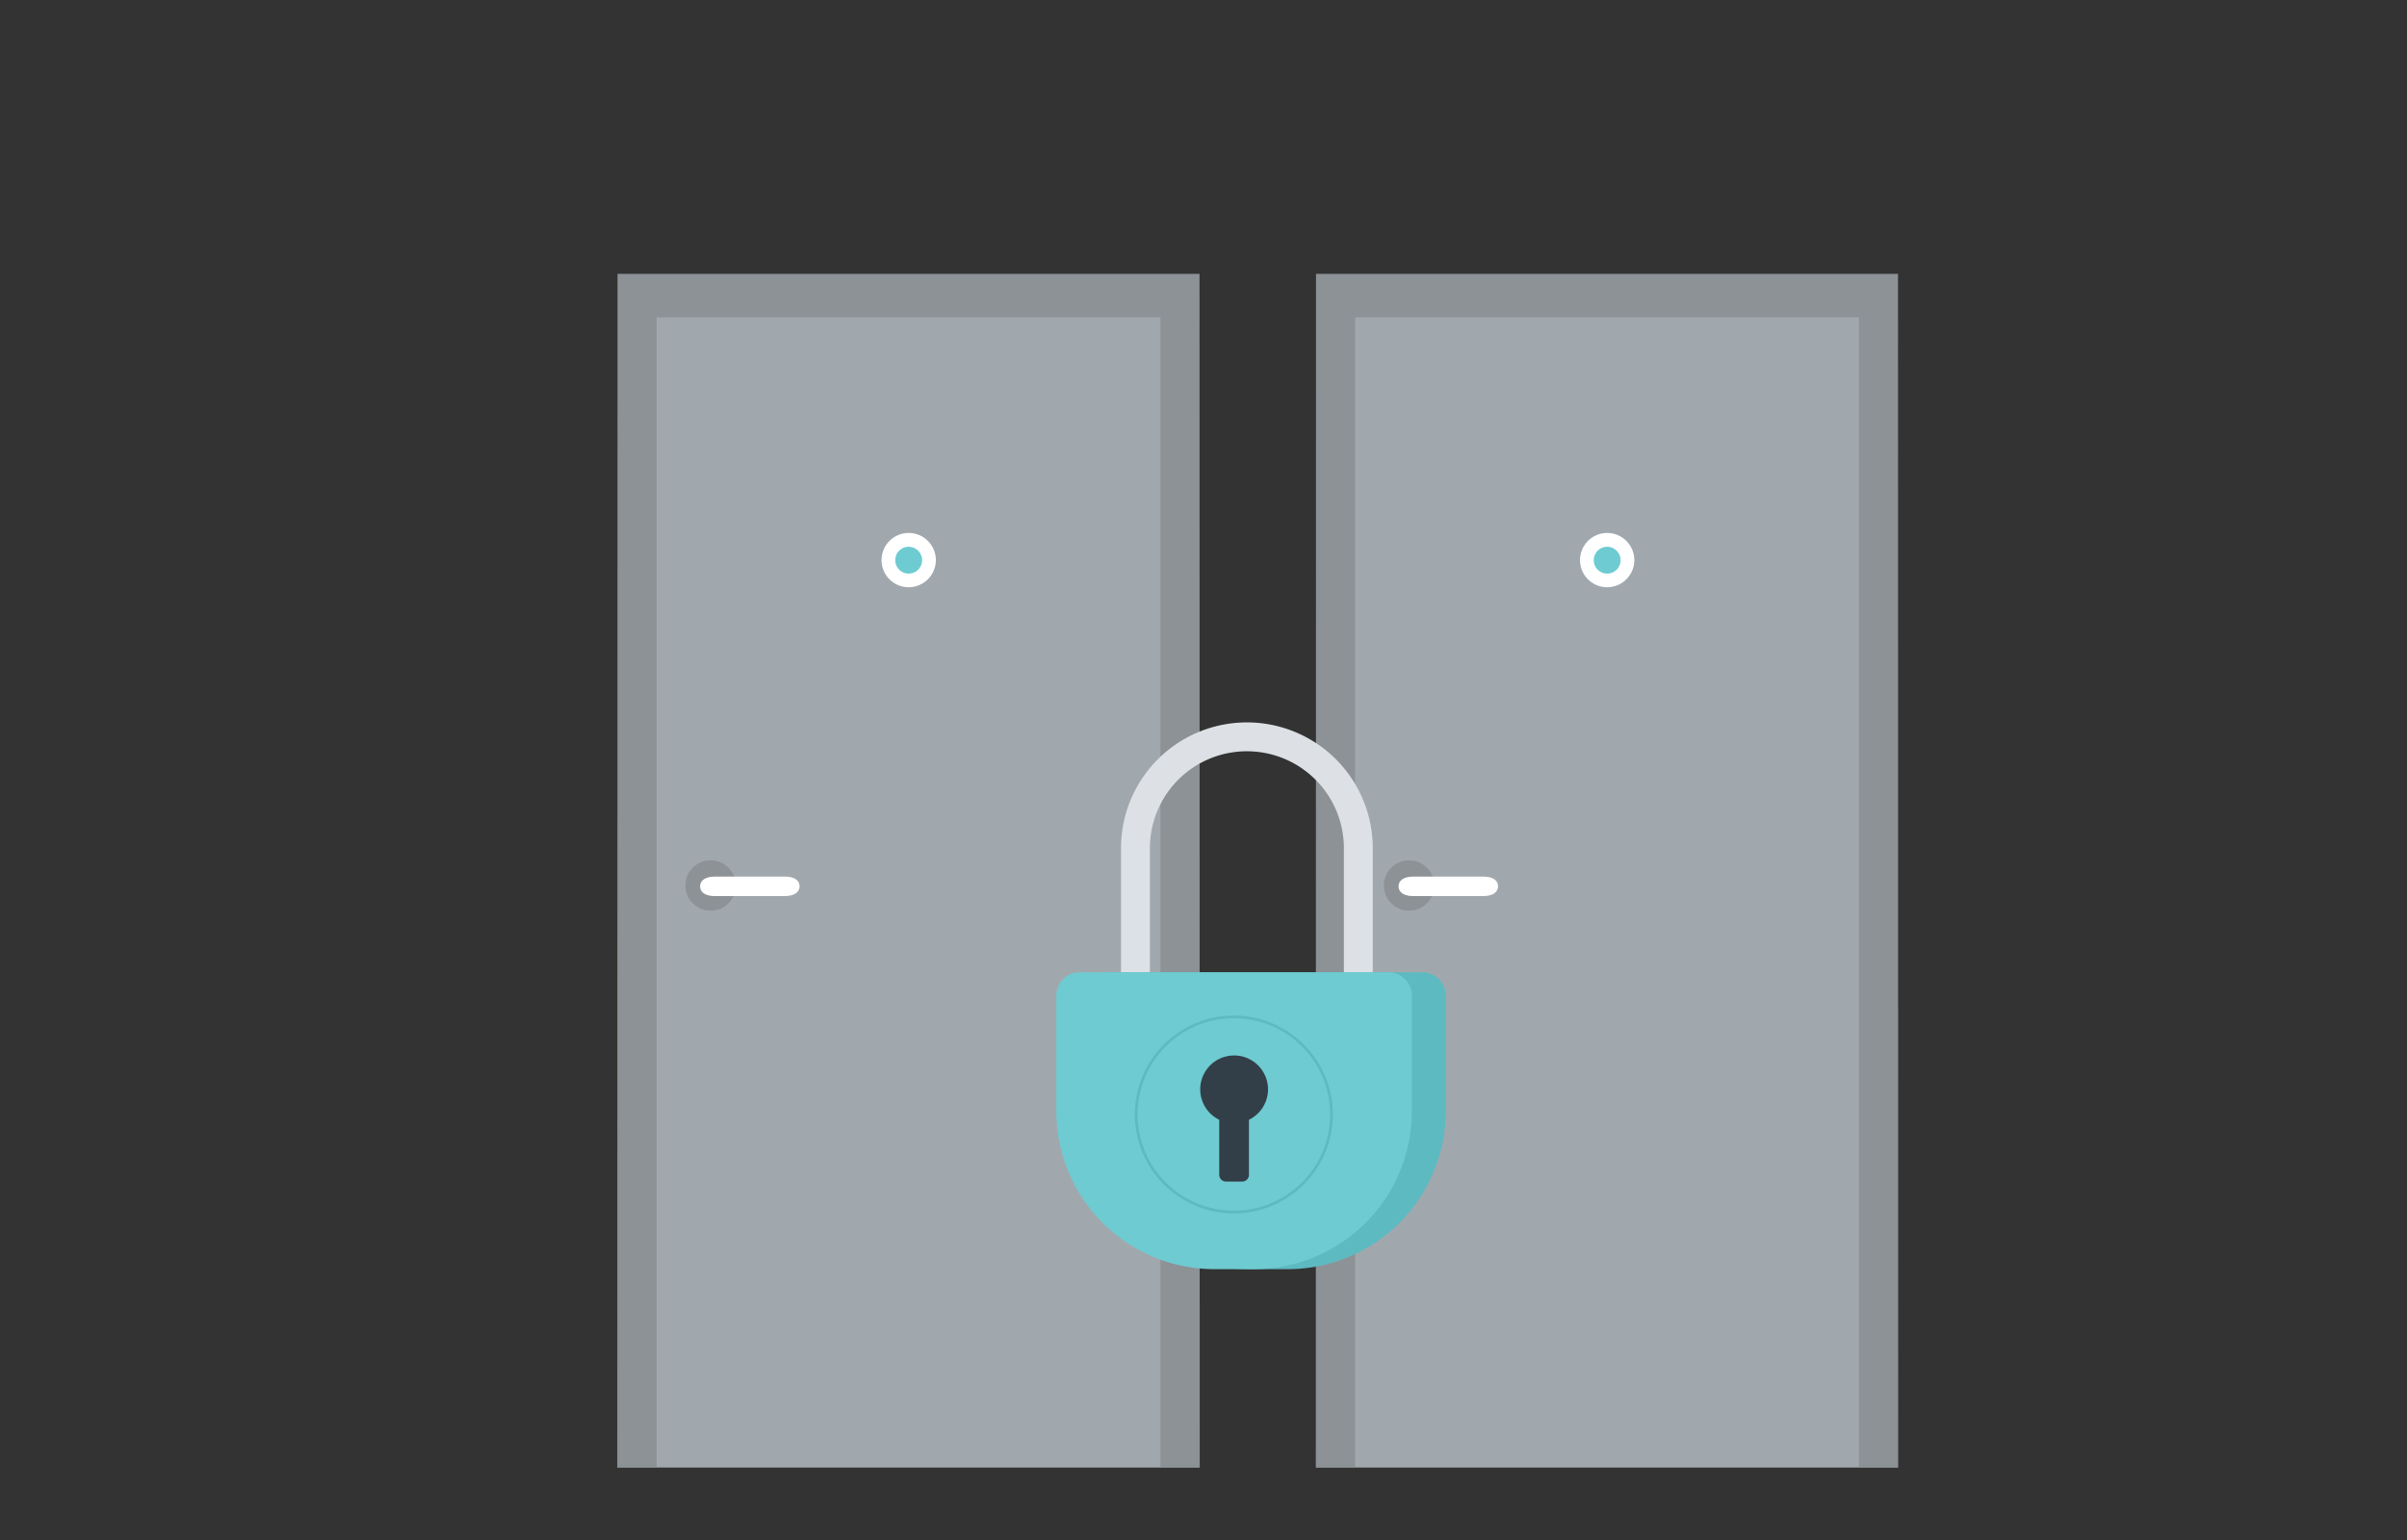 <?xml version="1.0" encoding="UTF-8"?>
<svg xmlns="http://www.w3.org/2000/svg" id="Layer_1" data-name="Layer 1" viewBox="0 0 375 240">
  <rect x="0" y="0" width="375" height="240" fill="#333333" stroke="none"/>
  <defs>
    <style>.cls-1{fill:#8d9296;}.cls-2{fill:#a1a8ad;}.cls-3{fill:#fff;}.cls-4{fill:#827e87;}.cls-5{fill:#6dcbd1;}.cls-6{fill:#dde0e4;}.cls-7{fill:#5dbac1;}.cls-8{fill:#333f48;}</style>
  </defs>
  <polygon class="cls-1" points="96.17 228.73 186.91 228.73 186.88 42.68 96.21 42.68 96.17 228.73"></polygon>
  <rect class="cls-2" x="102.3" y="49.47" width="78.49" height="179.13"></rect>
  <path class="cls-1" d="M114.64,138a3.93,3.93,0,1,1-3.93-3.93A3.93,3.93,0,0,1,114.64,138Z"></path>
  <path class="cls-3" d="M124.57,138.13c0,.84-.72,1.52-2.34,1.52l-10.86,0c-1.62,0-2.31-.69-2.3-1.53h0c0-.84.72-1.52,2.34-1.51l10.86,0c1.62,0,2.31.68,2.3,1.52Z"></path>
  <path class="cls-4" d="M138.41,87.29a3.16,3.16,0,1,0,3.16-3.16A3.16,3.16,0,0,0,138.41,87.29Z"></path>
  <path class="cls-3" d="M141.57,91.52a4.23,4.23,0,1,1,4.23-4.23A4.24,4.24,0,0,1,141.57,91.52Z"></path>
  <path class="cls-5" d="M141.57,85.21a2.09,2.09,0,1,0,2.09,2.09A2.1,2.1,0,0,0,141.57,85.21Z"></path>
  <polygon class="cls-1" points="205 228.73 295.73 228.73 295.7 42.68 205.03 42.68 205 228.73"></polygon>
  <rect class="cls-2" x="211.12" y="49.47" width="78.49" height="179.13"></rect>
  <path class="cls-1" d="M223.46,138a3.93,3.93,0,1,1-3.93-3.93A3.93,3.93,0,0,1,223.46,138Z"></path>
  <path class="cls-3" d="M233.39,138.13c0,.84-.72,1.52-2.34,1.52l-10.86,0c-1.62,0-2.31-.69-2.3-1.53h0c0-.84.72-1.52,2.34-1.51l10.86,0c1.62,0,2.31.68,2.3,1.52Z"></path>
  <path class="cls-5" d="M247.23,87.29a3.16,3.16,0,1,0,3.16-3.16A3.16,3.16,0,0,0,247.23,87.29Z"></path>
  <path class="cls-3" d="M250.39,91.52a4.23,4.23,0,1,1,4.23-4.23A4.24,4.24,0,0,1,250.39,91.52Zm0-6.31a2.09,2.09,0,1,0,2.09,2.09A2.1,2.1,0,0,0,250.39,85.21Z"></path>
  <path class="cls-6" d="M209.37,146.29v7.32h4.5V132.19a19.61,19.61,0,0,0-39.22,0v22.07c0,10.81,8.8,14.55,19.61,14.55s19.61-3.74,19.61-14.55h-4.5c0,8.33-6.78,10.06-15.11,10.06s-15.11-1.72-15.11-10.06V132.19a15.11,15.11,0,0,1,30.22,0Z"></path>
  <path class="cls-7" d="M200.62,197.79h-6.14a24.63,24.63,0,0,1-24.63-24.63v-18a3.63,3.63,0,0,1,3.63-3.63h48.13a3.63,3.63,0,0,1,3.63,3.63v18A24.61,24.61,0,0,1,200.62,197.79Z"></path>
  <path class="cls-5" d="M195.34,197.79H189.2a24.63,24.63,0,0,1-24.63-24.63v-18a3.63,3.63,0,0,1,3.63-3.63h48.13a3.63,3.63,0,0,1,3.63,3.63v18A24.62,24.62,0,0,1,195.34,197.79Z"></path>
  <path class="cls-7" d="M192.23,189.11a15.42,15.42,0,1,1,15.42-15.42A15.44,15.44,0,0,1,192.23,189.11Zm0-30.43a15,15,0,1,0,15,15A15,15,0,0,0,192.23,158.68Z"></path>
  <path class="cls-8" d="M197.55,169.77a5.28,5.28,0,1,0-7.6,4.74v8.57a1.06,1.06,0,0,0,1.06,1.06h2.51a1.06,1.06,0,0,0,1.06-1.06v-8.57A5.28,5.28,0,0,0,197.55,169.77Z"></path>
</svg>
